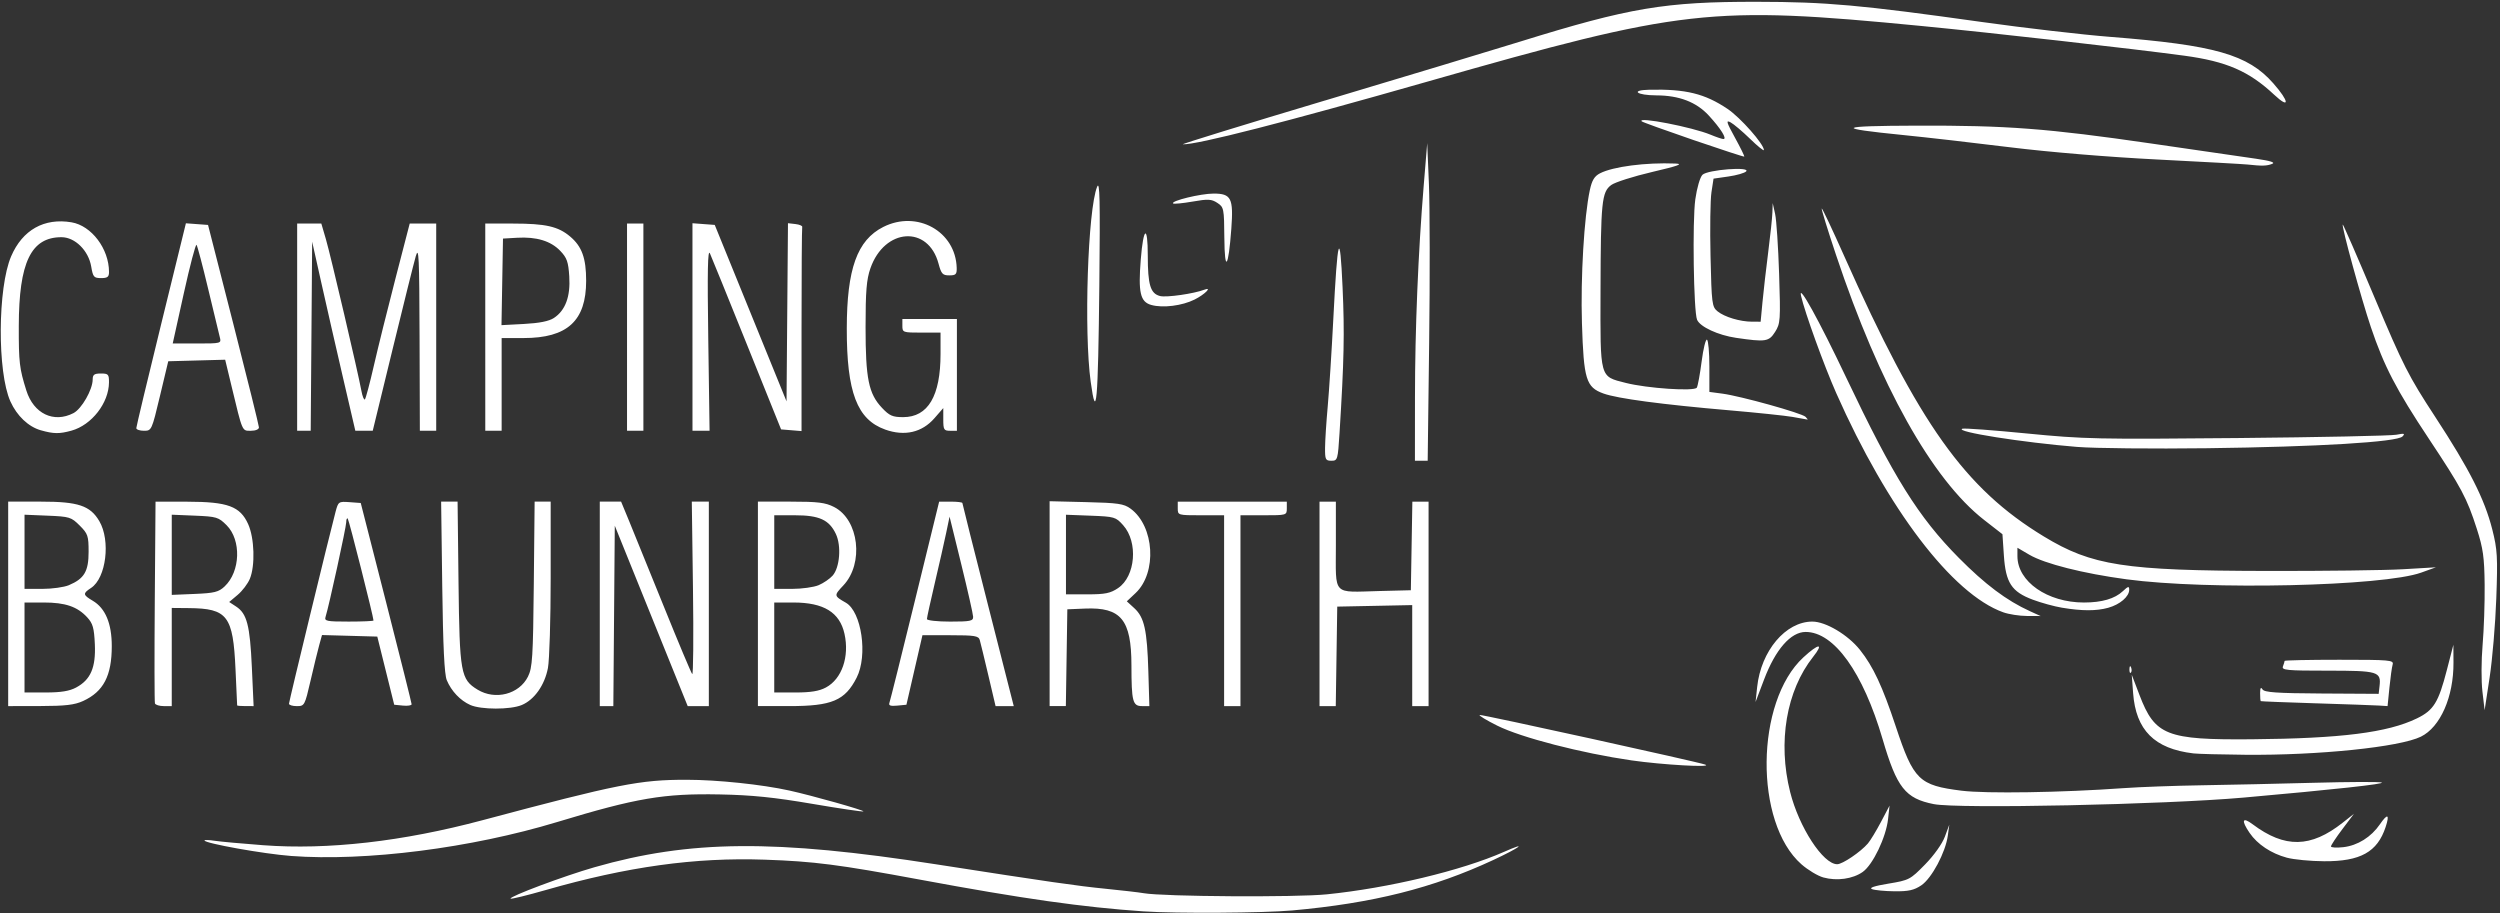 <svg xmlns:inkscape="http://www.inkscape.org/namespaces/inkscape" xmlns:sodipodi="http://sodipodi.sourceforge.net/DTD/sodipodi-0.dtd" xmlns="http://www.w3.org/2000/svg" xmlns:svg="http://www.w3.org/2000/svg" width="242.623mm" height="88.635mm" viewBox="0 0 242.623 88.635" id="svg1" xml:space="preserve" inkscape:version="1.3.2 (091e20e, 2023-11-25, custom)" sodipodi:docname="logo-white.svg"><rect x="0" y="0" width="242.623" height="88.635" fill="#333333" stroke="none"/><defs id="defs1"></defs><g inkscape:label="Layer 1" inkscape:groupmode="layer" id="layer1" transform="translate(16.172,-73.485)"><path style="fill:#ffffff;fill-opacity:1" d="m 94.821,161.934 c -5.92,-0.404 -11.697,-1.223 -21.696,-3.079 -7.927,-1.471 -10.276,-1.773 -15.081,-1.94 -6.769,-0.235 -13.339,0.677 -21.271,2.952 -1.804,0.517 -3.33,0.891 -3.391,0.829 -0.188,-0.188 5.197,-2.204 8.131,-3.044 9.268,-2.654 17.499,-2.723 33.2,-0.281 10.999,1.711 13.609,2.087 16.404,2.366 1.601,0.16 3.268,0.353 3.704,0.431 1.895,0.335 14.759,0.416 17.767,0.112 5.996,-0.606 13.104,-2.31 17.206,-4.124 2.395,-1.059 1.547,-0.416 -1.04,0.789 -5.865,2.732 -11.69,4.194 -19.513,4.898 -2.796,0.252 -11.273,0.305 -14.42,0.09 z m 70.689,-2.159 c -0.323,-0.127 0.206,-0.305 1.587,-0.534 2.01,-0.333 2.116,-0.388 3.555,-1.858 0.862,-0.88 1.665,-2.006 1.919,-2.689 l 0.436,-1.174 -0.144,1.058 c -0.223,1.637 -1.562,4.148 -2.576,4.829 -0.701,0.471 -1.241,0.591 -2.589,0.577 -0.937,-0.01 -1.921,-0.104 -2.188,-0.209 z m -4.731,-1.135 c -0.54,-0.15 -1.497,-0.726 -2.127,-1.28 -4.588,-4.038 -4.475,-15.775 0.192,-20.078 1.499,-1.381 2.024,-1.413 0.95,-0.056 -2.601,3.285 -3.451,8.277 -2.234,13.12 0.86,3.42 3.199,7.011 4.567,7.011 0.512,0 2.26,-1.181 2.977,-2.012 0.238,-0.276 0.809,-1.216 1.269,-2.089 l 0.836,-1.587 -0.147,1.317 c -0.197,1.76 -1.469,4.416 -2.451,5.114 -0.964,0.686 -2.518,0.905 -3.832,0.54 z m 44.985,-1.918 c -1.522,-0.41 -2.854,-1.295 -3.611,-2.401 -0.84,-1.225 -0.713,-1.596 0.288,-0.845 3.126,2.344 5.646,2.3 8.749,-0.154 l 1.089,-0.861 -1.116,1.479 c -0.614,0.814 -1.116,1.573 -1.116,1.688 0,0.115 0.537,0.148 1.193,0.074 1.394,-0.157 2.707,-0.979 3.565,-2.231 0.74,-1.08 0.957,-0.97 0.545,0.279 -0.799,2.421 -2.443,3.336 -5.964,3.318 -1.31,-0.007 -2.94,-0.162 -3.622,-0.346 z M 12.073,156.555 c -2.637,-0.196 -8.401,-1.228 -8.401,-1.504 0,-0.067 0.446,-0.053 0.992,0.031 0.546,0.084 2.668,0.277 4.716,0.431 6.259,0.469 13.528,-0.359 21.25,-2.421 13.188,-3.52 15.298,-3.938 19.854,-3.931 2.985,0.005 7.274,0.455 9.941,1.042 2.195,0.483 7.305,1.923 7.2,2.028 -0.054,0.054 -2.291,-0.277 -4.972,-0.735 -3.696,-0.632 -5.865,-0.853 -8.975,-0.913 -5.433,-0.105 -8.073,0.343 -15.786,2.681 -8.348,2.53 -18.555,3.832 -25.82,3.291 z m 159.431,-5.03 c -2.766,-0.547 -3.589,-1.59 -4.969,-6.299 -1.904,-6.498 -4.713,-10.411 -7.472,-10.411 -1.442,0 -2.929,1.701 -4.032,4.614 l -0.828,2.185 0.155,-1.455 c 0.375,-3.515 2.767,-6.35 5.357,-6.35 1.298,0 3.455,1.282 4.62,2.746 1.286,1.616 2.177,3.521 3.479,7.44 1.728,5.202 2.245,5.706 6.381,6.226 2.373,0.298 9.746,0.182 15.743,-0.249 1.528,-0.11 4.921,-0.234 7.541,-0.276 2.619,-0.042 7.537,-0.151 10.927,-0.243 3.391,-0.092 6.343,-0.104 6.562,-0.026 0.388,0.137 -4.645,0.687 -13.388,1.462 -7.703,0.683 -27.699,1.105 -30.076,0.635 z m -29.323,-4.243 c -4.891,-0.708 -10.734,-2.219 -13.043,-3.372 -1.062,-0.53 -1.831,-0.997 -1.709,-1.038 0.196,-0.066 21.233,4.562 21.896,4.817 0.793,0.304 -4.192,0.02 -7.144,-0.407 z m 54.504,-0.682 c -3.771,-0.449 -5.576,-2.258 -5.841,-5.856 l -0.131,-1.775 0.753,1.972 c 1.497,3.922 2.618,4.363 10.908,4.29 8.66,-0.076 13.169,-0.647 16.009,-2.024 1.629,-0.79 2.095,-1.542 2.912,-4.704 l 0.632,-2.444 0.01,1.72 c 0.019,3.332 -1.272,6.27 -3.164,7.199 -2.057,1.01 -9.945,1.823 -17.047,1.757 -2.336,-0.022 -4.604,-0.082 -5.04,-0.134 z M 29.469,141.903 c -0.97,-0.431 -1.839,-1.347 -2.281,-2.405 -0.233,-0.557 -0.364,-3.257 -0.44,-9.062 l -0.108,-8.268 h 0.798 0.798 l 0.091,7.871 c 0.102,8.772 0.21,9.377 1.852,10.378 1.718,1.047 4.037,0.445 4.89,-1.27 0.43,-0.864 0.492,-1.856 0.564,-8.975 l 0.08,-8.004 h 0.779 0.779 v 7.372 c 0,4.055 -0.12,8.003 -0.266,8.774 -0.316,1.664 -1.318,3.083 -2.539,3.593 -1.11,0.464 -3.953,0.461 -5.001,-0.005 z M 224.744,140.583 c -0.118,-1.004 -0.11,-3.028 0.018,-4.498 0.128,-1.47 0.218,-4.101 0.199,-5.847 -0.029,-2.676 -0.148,-3.528 -0.758,-5.424 -0.967,-3.002 -1.475,-3.957 -4.656,-8.748 -3.178,-4.787 -4.347,-7.039 -5.627,-10.831 -0.934,-2.768 -2.869,-9.825 -2.731,-9.962 0.04,-0.04 1.436,3.168 3.103,7.127 2.761,6.558 3.283,7.584 5.856,11.518 3.346,5.114 4.807,7.995 5.556,10.958 0.492,1.946 0.533,2.658 0.388,6.68 -0.089,2.476 -0.381,5.931 -0.648,7.677 l -0.485,3.175 z m -240.122,-8.493 v -9.922 h 3.205 c 3.591,0 4.752,0.388 5.636,1.886 1.116,1.89 0.669,5.529 -0.798,6.49 -0.819,0.536 -0.801,0.673 0.162,1.241 1.229,0.726 1.849,2.202 1.849,4.404 0,2.879 -0.803,4.418 -2.778,5.325 -0.833,0.383 -1.72,0.487 -4.167,0.492 l -3.109,0.006 z m 6.598,8.115 c 1.405,-0.753 1.915,-1.935 1.813,-4.196 -0.072,-1.588 -0.194,-2.019 -0.743,-2.614 -0.961,-1.042 -2.124,-1.438 -4.221,-1.438 h -1.861 v 4.366 4.366 h 2.055 c 1.485,0 2.305,-0.134 2.956,-0.483 z m -0.703,-9.931 c 1.491,-0.631 1.91,-1.34 1.91,-3.234 0,-1.552 -0.069,-1.756 -0.865,-2.552 -0.82,-0.82 -0.982,-0.87 -3.109,-0.958 l -2.244,-0.093 v 3.599 3.599 h 1.728 c 0.951,0 2.111,-0.162 2.58,-0.36 z m 8.348,11.474 c -0.049,-0.145 -0.056,-4.61 -0.016,-9.922 l 0.073,-9.658 3.102,0.006 c 3.911,0.007 5.102,0.446 5.884,2.168 0.614,1.352 0.697,4.047 0.165,5.321 -0.198,0.475 -0.73,1.175 -1.182,1.554 l -0.821,0.691 0.675,0.442 c 1.048,0.686 1.341,1.819 1.525,5.891 l 0.171,3.77 H 7.644 c -0.439,0 -0.799,-0.03 -0.801,-0.066 -0.002,-0.036 -0.074,-1.614 -0.159,-3.506 -0.236,-5.199 -0.775,-5.904 -4.534,-5.938 l -1.654,-0.015 v 4.763 4.763 h -0.772 c -0.424,0 -0.811,-0.119 -0.86,-0.264 z M 5.627,130.397 c 1.536,-1.443 1.635,-4.496 0.193,-5.939 -0.785,-0.785 -0.97,-0.841 -3.079,-0.929 l -2.244,-0.093 v 3.891 3.891 l 2.228,-0.093 c 1.914,-0.08 2.323,-0.183 2.903,-0.728 z m 6.247,11.383 c 0,-0.218 3.943,-16.466 4.522,-18.635 0.261,-0.979 0.299,-1.004 1.355,-0.926 l 1.087,0.081 2.467,9.657 c 1.357,5.312 2.469,9.754 2.471,9.873 0.002,0.118 -0.377,0.178 -0.843,0.132 l -0.847,-0.083 -0.821,-3.307 -0.821,-3.307 -2.683,-0.075 -2.683,-0.075 -0.272,0.986 c -0.15,0.542 -0.528,2.094 -0.841,3.449 -0.556,2.405 -0.587,2.463 -1.33,2.463 -0.419,0 -0.761,-0.104 -0.761,-0.231 z m 8.202,-8.075 c 0,-0.352 -2.381,-9.773 -2.5,-9.892 -0.08,-0.08 -0.147,0.082 -0.148,0.361 -0.002,0.471 -1.676,8.135 -2.004,9.172 -0.132,0.418 0.089,0.463 2.253,0.463 1.319,0 2.399,-0.047 2.399,-0.105 z m 21.96,-1.615 v -9.922 h 1.034 1.034 l 0.793,1.918 c 0.436,1.055 1.947,4.776 3.358,8.268 1.411,3.493 2.649,6.44 2.752,6.55 0.103,0.11 0.135,-3.611 0.073,-8.268 l -0.114,-8.468 h 0.827 0.827 v 9.922 9.922 h -1.026 -1.026 l -3.538,-8.755 -3.538,-8.755 -0.07,8.755 -0.07,8.755 h -0.658 -0.658 z m 15.346,0 v -9.922 h 3.186 c 2.645,0 3.358,0.088 4.205,0.52 2.417,1.233 2.917,5.475 0.898,7.616 -0.925,0.981 -0.922,1.005 0.243,1.671 1.534,0.878 2.148,5.127 1.052,7.275 -1.137,2.227 -2.4,2.761 -6.533,2.761 h -3.051 z m 6.605,8.112 c 1.542,-0.827 2.29,-2.989 1.799,-5.201 -0.464,-2.09 -2.015,-3.043 -4.957,-3.043 h -1.861 v 4.366 4.366 h 2.055 c 1.49,0 2.304,-0.134 2.963,-0.487 z m -0.71,-9.927 c 0.468,-0.198 1.077,-0.614 1.353,-0.923 0.701,-0.787 0.866,-2.893 0.318,-4.048 -0.651,-1.372 -1.614,-1.812 -3.969,-1.812 h -2.01 v 3.572 3.572 h 1.728 c 0.951,0 2.111,-0.162 2.58,-0.36 z m 6.866,11.426 c 0.073,-0.193 1.19,-4.666 2.481,-9.941 l 2.348,-9.591 h 1.127 c 0.62,0 1.127,0.06 1.127,0.133 0,0.073 1.122,4.538 2.493,9.922 l 2.493,9.789 h -0.882 -0.882 l -0.7,-2.977 c -0.385,-1.637 -0.761,-3.185 -0.835,-3.44 -0.117,-0.402 -0.492,-0.463 -2.849,-0.463 h -2.714 l -0.777,3.373 -0.777,3.373 -0.892,0.086 c -0.654,0.063 -0.856,-0.008 -0.759,-0.265 z m 8.128,-8.354 c -0.007,-0.255 -0.525,-2.547 -1.15,-5.093 l -1.138,-4.63 -0.331,1.587 c -0.182,0.873 -0.677,3.054 -1.099,4.846 -0.422,1.792 -0.768,3.369 -0.768,3.506 0,0.136 1.012,0.248 2.249,0.248 1.97,0 2.247,-0.057 2.236,-0.463 z m 7.421,-1.277 v -9.942 l 3.554,0.087 c 3.086,0.075 3.652,0.158 4.299,0.631 2.321,1.695 2.593,6.212 0.494,8.192 l -0.854,0.805 0.727,0.666 c 0.972,0.89 1.244,2.114 1.362,6.13 l 0.1,3.373 h -0.709 c -0.913,0 -1.027,-0.436 -1.032,-3.969 -0.006,-4.416 -1.01,-5.641 -4.501,-5.496 l -1.72,0.072 -0.072,4.696 -0.072,4.696 H 86.48 85.693 Z m 6.642,-1.51 c 1.698,-1.142 1.967,-4.457 0.496,-6.103 -0.716,-0.801 -0.836,-0.836 -3.147,-0.925 l -2.403,-0.092 v 3.863 3.863 h 2.078 c 1.725,0 2.23,-0.103 2.977,-0.605 z m 10.292,2.192 v -9.26 h -2.249 c -2.222,0 -2.249,-0.008 -2.249,-0.661 v -0.661 h 5.292 5.292 v 0.661 c 0,0.654 -0.026,0.661 -2.249,0.661 h -2.249 v 9.26 9.26 h -0.794 -0.794 z m 9.26,-0.661 v -9.922 h 0.794 0.794 v 4.228 c 0,4.989 -0.404,4.564 4.233,4.447 l 3.043,-0.077 0.073,-4.299 0.073,-4.299 h 0.787 0.787 v 9.922 9.922 h -0.794 -0.794 v -4.902 -4.902 l -3.638,0.074 -3.638,0.074 -0.072,4.829 -0.072,4.829 h -0.788 -0.788 z m 96.705,9.651 c -2.91,-0.091 -5.321,-0.186 -5.358,-0.212 -0.036,-0.025 -0.064,-0.374 -0.062,-0.774 0.003,-0.516 0.071,-0.622 0.234,-0.364 0.182,0.288 1.383,0.371 5.751,0.397 l 5.52,0.033 0.085,-0.744 c 0.163,-1.419 -0.126,-1.505 -5.041,-1.505 -3.989,0 -4.476,-0.047 -4.333,-0.419 0.088,-0.23 0.161,-0.468 0.161,-0.529 0,-0.061 2.389,-0.111 5.309,-0.111 4.931,0 5.3,0.033 5.176,0.463 -0.074,0.255 -0.215,1.267 -0.313,2.249 l -0.179,1.786 -0.829,-0.053 c -0.456,-0.029 -3.21,-0.127 -6.121,-0.218 z m -18.103,-3.323 c 0.013,-0.308 0.075,-0.371 0.16,-0.16 0.076,0.191 0.067,0.419 -0.021,0.507 -0.088,0.088 -0.15,-0.068 -0.139,-0.347 z m -12.246,-5.51 c -4.934,-1.762 -11.218,-10.008 -16.208,-21.271 -1.18,-2.663 -3.06,-7.859 -3.417,-9.444 -0.297,-1.32 1.74,2.364 4.369,7.903 4.61,9.708 7.016,13.562 10.941,17.526 2.55,2.575 4.641,4.145 6.882,5.166 l 1.058,0.482 -1.323,-0.006 c -0.728,-0.003 -1.764,-0.163 -2.303,-0.356 z m 5.702,-0.446 c -0.75,-0.125 -2.027,-0.476 -2.838,-0.78 -2.057,-0.77 -2.626,-1.639 -2.803,-4.288 l -0.139,-2.065 -1.775,-1.382 c -5.049,-3.931 -10.147,-13.053 -14.378,-25.728 -0.811,-2.429 -1.436,-4.456 -1.388,-4.504 0.048,-0.048 1.025,2.019 2.171,4.592 7.286,16.352 11.722,22.585 19.383,27.237 4.672,2.837 7.811,3.322 21.651,3.35 5.53,0.011 11.483,-0.064 13.229,-0.167 l 3.175,-0.187 -1.425,0.514 c -3.677,1.326 -20.711,1.713 -28.606,0.65 -4.2,-0.565 -7.935,-1.509 -9.422,-2.381 l -1.161,-0.68 v 0.818 c 0,2.467 2.915,4.496 6.46,4.496 1.732,0 2.99,-0.367 3.769,-1.098 0.524,-0.492 0.619,-0.513 0.619,-0.139 0,0.662 -0.896,1.431 -2.033,1.747 -1.158,0.321 -2.539,0.32 -4.49,-0.006 z m -71.52,-15.519 c 0.005,-0.691 0.122,-2.507 0.26,-4.035 0.138,-1.528 0.381,-5.338 0.541,-8.467 0.412,-8.085 0.639,-8.852 0.9,-3.043 0.199,4.418 0.143,7.073 -0.295,14.089 -0.164,2.623 -0.19,2.712 -0.792,2.712 -0.567,0 -0.622,-0.111 -0.614,-1.257 z m 8.726,-4.895 c 0.004,-6.619 0.309,-14.011 0.849,-20.571 l 0.338,-4.101 0.166,3.969 c 0.091,2.183 0.102,9.118 0.023,15.412 l -0.143,11.443 h -0.619 -0.619 z m 64.29,4.812 c -5.301,-0.428 -11.983,-1.487 -11.165,-1.77 0.19,-0.066 3.009,0.143 6.265,0.463 5.542,0.545 6.847,0.573 20.425,0.443 7.978,-0.076 14.922,-0.221 15.431,-0.322 0.763,-0.15 0.867,-0.121 0.594,0.167 -0.517,0.544 -8.213,1.007 -18.982,1.143 -5.239,0.066 -10.894,0.009 -12.568,-0.126 z m -197.644,-1.615 c -1.209,-0.342 -2.326,-1.399 -2.959,-2.804 -1.28,-2.838 -1.238,-11.036 0.072,-14.082 1.102,-2.563 3.208,-3.748 5.862,-3.3 1.94,0.328 3.632,2.568 3.637,4.818 0.001,0.481 -0.146,0.595 -0.769,0.595 -0.7,0 -0.788,-0.103 -0.959,-1.118 -0.263,-1.556 -1.574,-2.851 -2.887,-2.851 -2.957,0 -4.13,2.439 -4.142,8.615 -0.007,3.551 0.059,4.116 0.732,6.26 0.707,2.253 2.656,3.19 4.574,2.198 0.796,-0.412 1.866,-2.284 1.866,-3.266 0,-0.466 0.154,-0.578 0.794,-0.578 0.72,0 0.793,0.08 0.788,0.86 -0.013,1.997 -1.679,4.14 -3.64,4.685 -1.166,0.324 -1.727,0.318 -2.968,-0.033 z m 81.937,-0.074 c -2.728,-0.973 -3.733,-3.616 -3.725,-9.803 0.007,-5.792 1.007,-8.576 3.537,-9.856 3.286,-1.662 7.032,0.423 7.13,3.969 0.017,0.625 -0.084,0.728 -0.719,0.728 -0.647,0 -0.777,-0.141 -1.044,-1.14 -1.004,-3.755 -5.242,-3.464 -6.611,0.455 -0.377,1.08 -0.47,2.211 -0.47,5.712 0,5 0.296,6.454 1.594,7.83 0.725,0.769 1.027,0.901 2.055,0.901 2.415,0 3.627,-2.05 3.627,-6.133 v -2.069 h -1.852 c -1.799,0 -1.852,-0.019 -1.852,-0.661 v -0.661 h 2.646 2.646 v 5.424 5.424 h -0.661 c -0.6,0 -0.661,-0.103 -0.661,-1.102 v -1.102 l -0.86,0.987 c -1.207,1.385 -2.893,1.772 -4.78,1.099 z m -72.677,-0.136 c 0,-0.14 1.083,-4.671 2.407,-10.068 l 2.407,-9.813 1.074,0.08 1.074,0.08 2.467,9.657 c 1.357,5.312 2.47,9.806 2.473,9.988 0.003,0.191 -0.325,0.331 -0.776,0.331 -0.876,0 -0.797,0.182 -1.878,-4.308 l -0.623,-2.588 -2.762,0.075 -2.762,0.075 -0.805,3.373 c -0.795,3.332 -0.814,3.373 -1.549,3.373 -0.41,0 -0.745,-0.115 -0.745,-0.255 z m 8.108,-8.807 C 5.079,105.899 4.569,103.786 4.032,101.53 3.495,99.275 2.986,97.348 2.901,97.248 c -0.085,-0.1 -0.64,2.014 -1.233,4.696 l -1.078,4.877 h 2.365 c 2.323,0 2.363,-0.011 2.209,-0.595 z m 7.503,-0.992 V 95.18 h 1.172 l 1.172,0 0.446,1.521 c 0.459,1.568 3.115,12.91 3.441,14.697 0.101,0.552 0.255,0.933 0.342,0.846 0.087,-0.087 0.478,-1.557 0.869,-3.266 0.391,-1.709 1.334,-5.513 2.096,-8.453 l 1.385,-5.345 h 1.286 1.286 v 10.054 10.054 h -0.794 -0.794 l -0.028,-9.062 c -0.024,-7.866 -0.073,-8.905 -0.369,-7.871 -0.188,0.655 -1.204,4.733 -2.258,9.062 l -1.917,7.871 H 19.158 18.312 l -1.214,-5.226 c -0.667,-2.874 -1.61,-7.003 -2.095,-9.175 l -0.881,-3.949 -0.07,9.175 -0.07,9.175 h -0.658 -0.658 z m 18.256,0 V 95.18 l 2.712,0.002 c 3.149,0.002 4.357,0.276 5.518,1.253 1.149,0.967 1.56,2.101 1.56,4.304 0,3.888 -1.823,5.554 -6.077,5.554 h -2.125 v 4.498 4.498 h -0.794 -0.794 z m 6.658,-0.891 c 1.118,-0.734 1.619,-2.084 1.494,-4.033 -0.09,-1.416 -0.228,-1.808 -0.876,-2.484 -0.917,-0.958 -2.303,-1.379 -4.179,-1.271 l -1.377,0.08 -0.073,4.201 -0.073,4.201 2.19,-0.116 c 1.48,-0.078 2.418,-0.266 2.895,-0.578 z m 7.1,0.891 V 95.18 h 0.794 0.794 v 10.054 10.054 h -0.794 -0.794 z m 6.35,-0.015 V 95.15 l 1.081,0.081 1.081,0.081 3.483,8.562 3.483,8.562 0.07,-8.645 0.07,-8.645 0.724,0.083 c 0.398,0.046 0.694,0.173 0.658,0.282 -0.036,0.109 -0.066,4.611 -0.066,10.004 v 9.806 l -0.992,-0.082 -0.992,-0.082 -3.307,-8.216 c -1.819,-4.519 -3.438,-8.506 -3.598,-8.861 -0.215,-0.477 -0.257,1.678 -0.163,8.282 l 0.127,8.927 h -0.829 -0.829 z m 106.759,8.723 c -0.728,-0.124 -3.466,-0.41 -6.085,-0.636 -6.602,-0.569 -10.906,-1.143 -12.264,-1.634 -1.689,-0.611 -1.917,-1.358 -2.087,-6.827 -0.138,-4.438 0.21,-10.324 0.763,-12.901 0.207,-0.967 0.445,-1.361 0.989,-1.642 1.259,-0.651 4.457,-1.066 7.308,-0.948 0.818,0.034 0.307,0.22 -2.249,0.819 -1.819,0.426 -3.605,0.995 -3.969,1.265 -0.922,0.684 -1.016,1.607 -1.039,10.261 -0.023,8.589 -0.103,8.293 2.44,8.942 2.084,0.532 6.671,0.839 6.904,0.462 0.098,-0.158 0.309,-1.302 0.469,-2.543 0.16,-1.241 0.395,-2.192 0.521,-2.113 0.127,0.078 0.23,1.251 0.23,2.606 v 2.464 l 1.263,0.168 c 1.774,0.235 7.711,1.89 8.07,2.249 0.164,0.164 0.244,0.284 0.179,0.267 -0.066,-0.017 -0.714,-0.133 -1.442,-0.257 z M 89.68,110.546 c -0.671,-4.891 -0.282,-16.713 0.623,-18.935 0.259,-0.636 0.301,1.238 0.215,9.525 -0.12,11.455 -0.292,13.388 -0.837,9.41 z m 62.633,-4.274 c -1.742,-0.255 -3.493,-1.066 -3.785,-1.753 -0.337,-0.791 -0.466,-9.601 -0.171,-11.694 0.155,-1.103 0.458,-2.141 0.693,-2.376 0.495,-0.495 4.709,-0.82 4.238,-0.327 -0.149,0.156 -0.922,0.378 -1.717,0.492 l -1.446,0.208 -0.202,1.32 c -0.111,0.726 -0.152,3.519 -0.09,6.208 0.105,4.621 0.142,4.913 0.683,5.351 0.679,0.55 2.187,1.002 3.347,1.004 l 0.833,0.001 0.181,-1.918 c 0.1,-1.055 0.349,-3.228 0.554,-4.829 0.205,-1.601 0.388,-3.327 0.405,-3.836 l 0.033,-0.926 0.234,1.058 c 0.128,0.582 0.303,3.201 0.387,5.821 0.145,4.5 0.123,4.81 -0.392,5.622 -0.601,0.947 -0.914,0.995 -3.784,0.574 z m -56.753,-3.19 c -1.071,-0.3 -1.279,-1.202 -1.02,-4.422 0.254,-3.169 0.679,-3.404 0.679,-0.375 0,2.848 0.257,3.696 1.194,3.931 0.621,0.156 3.281,-0.226 4.3,-0.617 0.803,-0.308 0.04,0.461 -0.948,0.956 -1.21,0.606 -3.084,0.841 -4.204,0.527 z m 7.089,-6.506 c -0.022,-2.86 -0.047,-2.986 -0.68,-3.401 -0.569,-0.373 -0.893,-0.39 -2.412,-0.125 -0.965,0.168 -1.812,0.248 -1.882,0.178 -0.245,-0.245 2.679,-0.957 3.932,-0.957 1.712,0 1.938,0.449 1.719,3.423 -0.282,3.828 -0.65,4.307 -0.676,0.882 z m 99.328,-7.122 c -0.437,-0.047 -4.385,-0.267 -8.774,-0.489 -4.76,-0.24 -10.526,-0.719 -14.287,-1.185 -3.469,-0.43 -8.152,-0.967 -10.408,-1.192 -6.716,-0.671 -6.415,-0.884 1.284,-0.909 8.807,-0.029 12.742,0.27 22.793,1.731 4.438,0.645 9.012,1.31 10.164,1.477 1.438,0.209 1.935,0.366 1.587,0.503 -0.519,0.203 -0.968,0.216 -2.359,0.065 z m -53.816,-2.384 c -2.677,-0.918 -4.93,-1.731 -5.005,-1.806 -0.491,-0.491 4.922,0.559 6.69,1.298 0.549,0.229 1.107,0.417 1.24,0.417 0.376,0 -0.261,-1.022 -1.428,-2.287 -1.203,-1.305 -2.867,-1.944 -5.078,-1.951 -1.937,-0.006 -2.56,-0.508 -0.68,-0.548 3.534,-0.075 5.38,0.378 7.587,1.862 1.249,0.84 3.526,3.417 3.526,3.991 0,0.121 -0.603,-0.367 -1.341,-1.085 -0.737,-0.718 -1.59,-1.439 -1.894,-1.602 -0.469,-0.251 -0.404,-0.025 0.427,1.487 0.539,0.981 0.945,1.808 0.902,1.838 -0.043,0.03 -2.269,-0.696 -4.946,-1.614 z m -35.746,-3.829 c 7.785,-2.328 16.298,-4.898 18.918,-5.711 10.653,-3.306 14.089,-3.883 23.019,-3.87 6.741,0.01 10.014,0.304 21.828,1.962 4.147,0.582 9.743,1.231 12.435,1.441 10.159,0.795 13.372,1.71 15.837,4.511 1.564,1.777 1.62,2.544 0.08,1.103 -2.444,-2.286 -4.626,-3.234 -8.725,-3.788 -5.001,-0.676 -18.617,-2.215 -25.498,-2.882 -20.485,-1.985 -23.16,-1.684 -47.972,5.406 -13.706,3.916 -22.382,6.139 -23.714,6.076 -0.2,-0.009 6.007,-1.922 13.792,-4.25 z" id="path1"></path></g></svg>